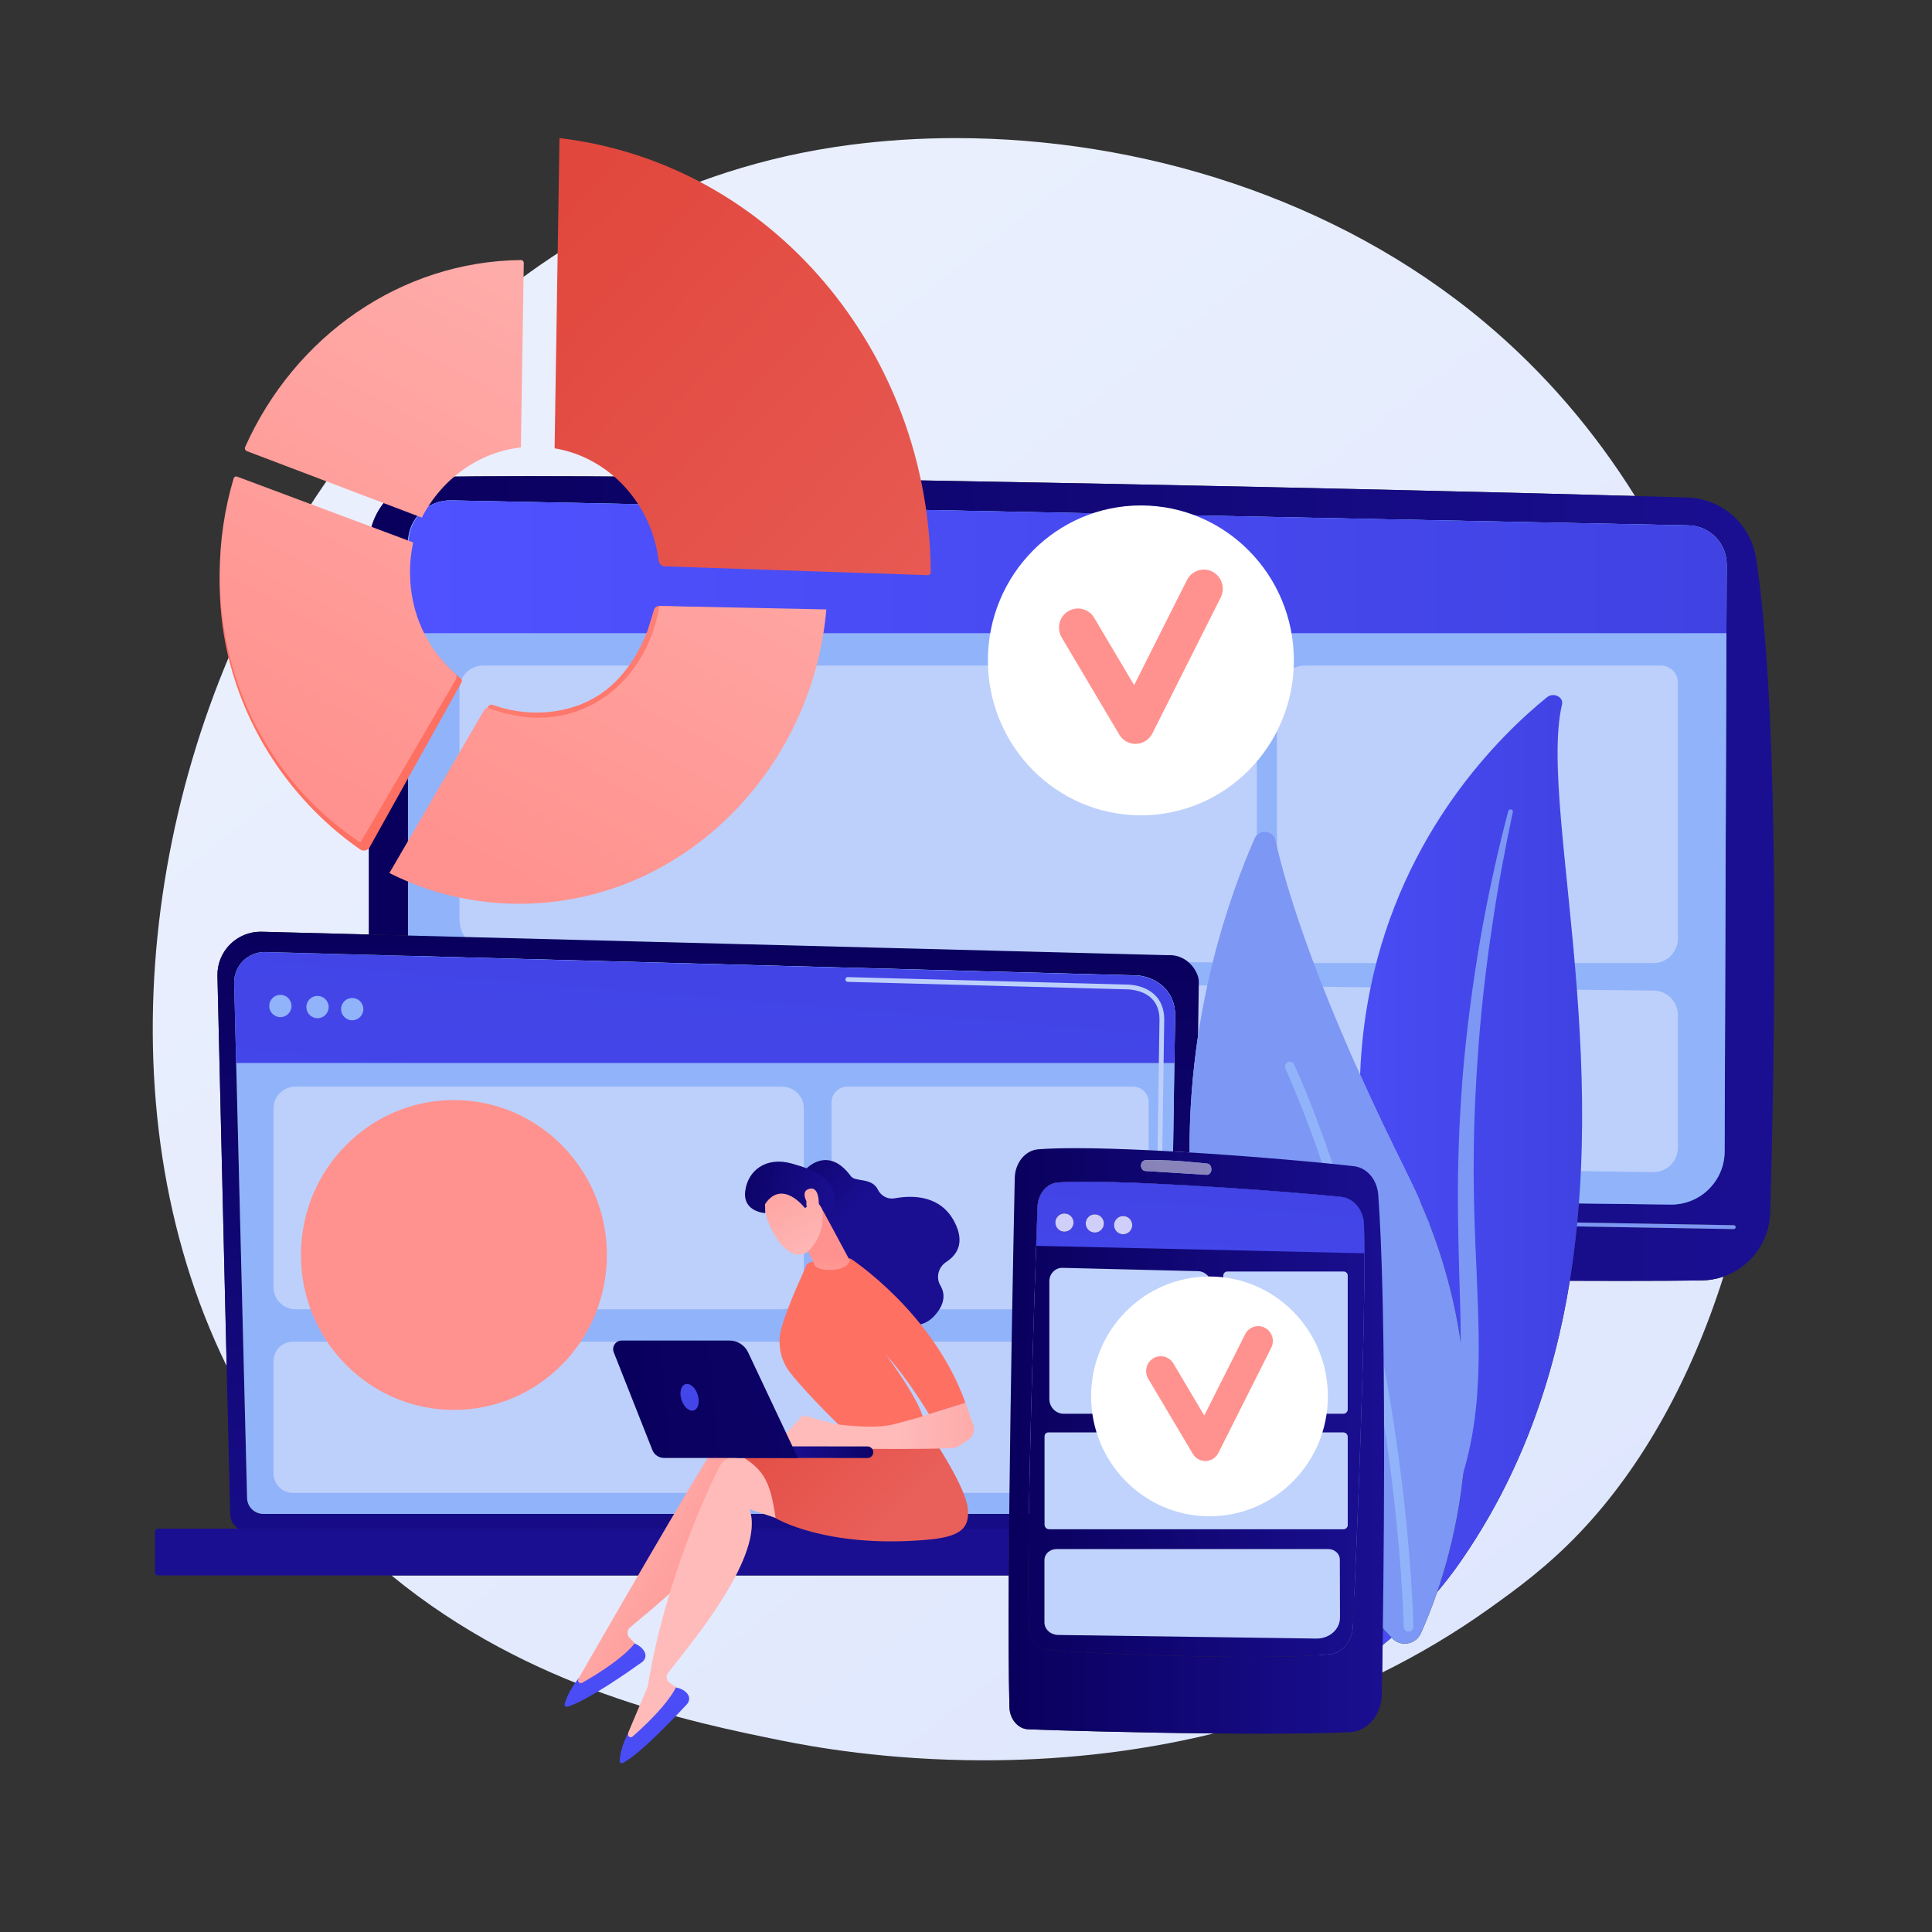 <?xml version="1.0" encoding="UTF-8"?> <svg xmlns="http://www.w3.org/2000/svg" xmlns:xlink="http://www.w3.org/1999/xlink" xmlns:xodm="http://www.corel.com/coreldraw/odm/2003" xml:space="preserve" width="210mm" height="210mm" style="shape-rendering:geometricPrecision; text-rendering:geometricPrecision; image-rendering:optimizeQuality; fill-rule:evenodd; clip-rule:evenodd" viewBox="0 0 21000 21000"><rect x="0" y="0" width="21000" height="21000" fill="#333333" stroke="none"/> <defs> <style type="text/css"> <![CDATA[ .fil4 {fill:#7D97F4;fill-rule:nonzero} .fil6 {fill:#91B3FA;fill-rule:nonzero} .fil11 {fill:#BDD0FB;fill-rule:nonzero} .fil45 {fill:#BFD3FC;fill-rule:nonzero} .fil15 {fill:white;fill-rule:nonzero} .fil18 {fill:url(#id0)} .fil16 {fill:url(#id1)} .fil49 {fill:url(#id2)} .fil41 {fill:url(#id3)} .fil7 {fill:url(#id4)} .fil42 {fill:url(#id5)} .fil26 {fill:url(#id6)} .fil2 {fill:url(#id7)} .fil12 {fill:url(#id8)} .fil9 {fill:url(#id9)} .fil43 {fill:url(#id10)} .fil34 {fill:url(#id11)} .fil38 {fill:url(#id12)} .fil37 {fill:url(#id13)} .fil10 {fill:url(#id14)} .fil27 {fill:url(#id15)} .fil1 {fill:url(#id16)} .fil30 {fill:url(#id17)} .fil8 {fill:url(#id18)} .fil5 {fill:url(#id19)} .fil23 {fill:url(#id20)} .fil48 {fill:url(#id21)} .fil14 {fill:url(#id22)} .fil13 {fill:url(#id23)} .fil35 {fill:url(#id24)} .fil29 {fill:url(#id25)} .fil32 {fill:url(#id26)} .fil17 {fill:url(#id27)} .fil21 {fill:url(#id28)} .fil3 {fill:url(#id29)} .fil24 {fill:url(#id30)} .fil47 {fill:url(#id31)} .fil25 {fill:url(#id32)} .fil31 {fill:url(#id33)} .fil19 {fill:url(#id34)} .fil40 {fill:url(#id35)} .fil39 {fill:url(#id36)} .fil44 {fill:url(#id37)} .fil46 {fill:url(#id38)} .fil28 {fill:url(#id39)} .fil36 {fill:url(#id40)} .fil0 {fill:url(#id41)} .fil33 {fill:url(#id42)} .fil20 {fill:url(#id43)} .fil22 {fill:url(#id44)} ]]> </style> <linearGradient id="id0" gradientUnits="userSpaceOnUse" x1="4933.8" y1="1707.65" x2="4933.8" y2="4899.47"> <stop offset="0" style="stop-opacity:1; stop-color:#FEBBBA"></stop> <stop offset="1" style="stop-opacity:1; stop-color:#FF928E"></stop> </linearGradient> <linearGradient id="id1" gradientUnits="userSpaceOnUse" xlink:href="#id0" x1="12400.86" y1="1608.43" x2="12400.86" y2="4800.28"> </linearGradient> <linearGradient id="id2" gradientUnits="userSpaceOnUse" xlink:href="#id0" x1="13146.71" y1="1728.08" x2="13146.71" y2="4919.91"> </linearGradient> <linearGradient id="id3" gradientUnits="userSpaceOnUse" x1="10964.92" y1="15662.35" x2="15026.63" y2="15662.35"> <stop offset="0" style="stop-opacity:1; stop-color:#09005D"></stop> <stop offset="1" style="stop-opacity:1; stop-color:#1A0F91"></stop> </linearGradient> <linearGradient id="id4" gradientUnits="userSpaceOnUse" x1="4441.83" y1="6163.48" x2="18767.02" y2="6163.48"> <stop offset="0" style="stop-opacity:1; stop-color:#4F52FF"></stop> <stop offset="1" style="stop-opacity:1; stop-color:#4042E2"></stop> </linearGradient> <linearGradient id="id5" gradientUnits="userSpaceOnUse" xlink:href="#id3" x1="10989.87" y1="15654.76" x2="15018.27" y2="15654.76"> </linearGradient> <linearGradient id="id6" gradientUnits="userSpaceOnUse" xlink:href="#id4" x1="6247.7" y1="17458.24" x2="7214.12" y2="19814.74"> </linearGradient> <linearGradient id="id7" gradientUnits="userSpaceOnUse" xlink:href="#id3" x1="4009.82" y1="9549.17" x2="19211.43" y2="9549.17"> </linearGradient> <linearGradient id="id8" gradientUnits="userSpaceOnUse" xlink:href="#id3" x1="7729.72" y1="10154.35" x2="7553.74" y2="18266.15"> </linearGradient> <linearGradient id="id9" gradientUnits="userSpaceOnUse" xlink:href="#id4" x1="4441.85" y1="6160.36" x2="18767.79" y2="6160.36"> </linearGradient> <linearGradient id="id10" gradientUnits="userSpaceOnUse" x1="10972.63" y1="15662.32" x2="15027.47" y2="15662.32"> <stop offset="0" style="stop-opacity:1; stop-color:#8480AE"></stop> <stop offset="1" style="stop-opacity:1; stop-color:#8D87C8"></stop> </linearGradient> <linearGradient id="id11" gradientUnits="userSpaceOnUse" xlink:href="#id0" x1="8932.06" y1="13742.24" x2="8073.81" y2="12226.96"> </linearGradient> <linearGradient id="id12" gradientUnits="userSpaceOnUse" xlink:href="#id3" x1="6746.75" y1="15291.89" x2="16849.99" y2="14434.39"> </linearGradient> <linearGradient id="id13" gradientUnits="userSpaceOnUse" xlink:href="#id3" x1="9670.87" y1="15476.21" x2="8554.42" y2="15840.56"> </linearGradient> <linearGradient id="id14" gradientUnits="userSpaceOnUse" xlink:href="#id4" x1="4441.86" y1="6160.36" x2="18767.83" y2="6160.36"> </linearGradient> <linearGradient id="id15" gradientUnits="userSpaceOnUse" xlink:href="#id0" x1="6171.94" y1="16524.33" x2="-1268.36" y2="11866.6"> </linearGradient> <linearGradient id="id16" gradientUnits="userSpaceOnUse" xlink:href="#id3" x1="12094.12" y1="17558.07" x2="11901.12" y2="13736.63"> </linearGradient> <linearGradient id="id17" gradientUnits="userSpaceOnUse" xlink:href="#id3" x1="8387.65" y1="12251.41" x2="9299.49" y2="13150.32"> </linearGradient> <linearGradient id="id18" gradientUnits="userSpaceOnUse" xlink:href="#id4" x1="4441.82" y1="6160.36" x2="18768.15" y2="6160.36"> </linearGradient> <linearGradient id="id19" gradientUnits="userSpaceOnUse" xlink:href="#id3" x1="12103.48" y1="16118.47" x2="10343.05" y2="20000.74"> </linearGradient> <linearGradient id="id20" gradientUnits="userSpaceOnUse" xlink:href="#id0" x1="7151.61" y1="19.13" x2="2779" y2="8072.02"> </linearGradient> <linearGradient id="id21" gradientUnits="userSpaceOnUse" x1="12699.86" y1="18607.97" x2="13139.91" y2="12095.08"> <stop offset="0" style="stop-opacity:1; stop-color:#D1D2FF"></stop> <stop offset="1" style="stop-opacity:1; stop-color:#CECEF7"></stop> </linearGradient> <linearGradient id="id22" gradientUnits="userSpaceOnUse" xlink:href="#id4" x1="6620.15" y1="23850.68" x2="7873.98" y2="8435.39"> </linearGradient> <linearGradient id="id23" gradientUnits="userSpaceOnUse" xlink:href="#id3" x1="7776.49" y1="10352.48" x2="7647.89" y2="15785.73"> </linearGradient> <linearGradient id="id24" gradientUnits="userSpaceOnUse" xlink:href="#id3" x1="7823.65" y1="12815.22" x2="9077.31" y2="13051.79"> </linearGradient> <linearGradient id="id25" gradientUnits="userSpaceOnUse" x1="7995.76" y1="14762.55" x2="9768.81" y2="16559.65"> <stop offset="0" style="stop-opacity:1; stop-color:#E1473D"></stop> <stop offset="1" style="stop-opacity:1; stop-color:#E9605A"></stop> </linearGradient> <linearGradient id="id26" gradientUnits="userSpaceOnUse" xlink:href="#id0" x1="9762.1" y1="15492.52" x2="11915.25" y2="15492.52"> </linearGradient> <linearGradient id="id27" gradientUnits="userSpaceOnUse" xlink:href="#id0" x1="12400.86" y1="1507.58" x2="12400.86" y2="4749.13"> </linearGradient> <linearGradient id="id28" gradientUnits="userSpaceOnUse" xlink:href="#id0" x1="10242.96" y1="1730.52" x2="5860.68" y2="9716.44"> </linearGradient> <linearGradient id="id29" gradientUnits="userSpaceOnUse" x1="12251.11" y1="688.68" x2="11085.04" y2="15717.1"> <stop offset="0" style="stop-opacity:1; stop-color:#53D8FF"></stop> <stop offset="1" style="stop-opacity:1; stop-color:#3840F7"></stop> </linearGradient> <linearGradient id="id30" gradientUnits="userSpaceOnUse" xlink:href="#id25" x1="5811.35" y1="2505.17" x2="11507.46" y2="7730.52"> </linearGradient> <linearGradient id="id31" gradientUnits="userSpaceOnUse" xlink:href="#id21" x1="12699.85" y1="18607.96" x2="13139.9" y2="12095.07"> </linearGradient> <linearGradient id="id32" gradientUnits="userSpaceOnUse" xlink:href="#id0" x1="5961.59" y1="16218.44" x2="8136.15" y2="17457.52"> </linearGradient> <linearGradient id="id33" gradientUnits="userSpaceOnUse" x1="10980.69" y1="11914.57" x2="10517.8" y2="12808.78"> <stop offset="0" style="stop-opacity:1; stop-color:#FF928E"></stop> <stop offset="1" style="stop-opacity:1; stop-color:#FE7062"></stop> </linearGradient> <linearGradient id="id34" gradientUnits="userSpaceOnUse" xlink:href="#id0" x1="6875.84" y1="-144.05" x2="2501.07" y2="7916.34"> </linearGradient> <linearGradient id="id35" gradientUnits="userSpaceOnUse" xlink:href="#id4" x1="13359.35" y1="13162.85" x2="17179.16" y2="13162.85"> </linearGradient> <linearGradient id="id36" gradientUnits="userSpaceOnUse" xlink:href="#id4" x1="8324.92" y1="13045.09" x2="7277" y2="15752.92"> </linearGradient> <linearGradient id="id37" gradientUnits="userSpaceOnUse" xlink:href="#id4" x1="12699.87" y1="18608.02" x2="13139.94" y2="12095.06"> </linearGradient> <linearGradient id="id38" gradientUnits="userSpaceOnUse" xlink:href="#id21" x1="12699.89" y1="18608.11" x2="13139.96" y2="12095.04"> </linearGradient> <linearGradient id="id39" gradientUnits="userSpaceOnUse" xlink:href="#id4" x1="6627.25" y1="18076.19" x2="8050.03" y2="20184.56"> </linearGradient> <linearGradient id="id40" gradientUnits="userSpaceOnUse" xlink:href="#id0" x1="9081.45" y1="13630.89" x2="8447.27" y2="12030.31"> </linearGradient> <linearGradient id="id41" gradientUnits="userSpaceOnUse" x1="21400.7" y1="24338.11" x2="6236.16" y2="4852.35"> <stop offset="0" style="stop-opacity:1; stop-color:#DAE3FE"></stop> <stop offset="1" style="stop-opacity:1; stop-color:#E9EFFD"></stop> </linearGradient> <linearGradient id="id42" gradientUnits="userSpaceOnUse" xlink:href="#id0" x1="8893.09" y1="14409.3" x2="8942.53" y2="13665.51"> </linearGradient> <linearGradient id="id43" gradientUnits="userSpaceOnUse" xlink:href="#id33" x1="5773.07" y1="5958.94" x2="6636.12" y2="8082.35"> </linearGradient> <linearGradient id="id44" gradientUnits="userSpaceOnUse" xlink:href="#id33" x1="7948.7" y1="12017.34" x2="5871.98" y2="9624.94"> </linearGradient> </defs> <g id="Warstwa_x0020_1">  <path class="fil0" d="M10697.02 19133.83c-1064.38,0 -1877.44,-148.8 -2201.7,-214.67 -982.97,-199.65 -2732.31,-554.86 -4239.95,-1794.72l6709.46 0c-3.3,581.77 -1.9,1091.52 7.22,1431.41 3.53,131.32 93.53,236.74 205.8,241.06 330.45,12.64 1185.6,36.82 2015.11,44.92 -899.62,220.47 -1758.06,292 -2495.94,292zm4326.72 -954.2c1.44,-91.5 3.04,-191.37 4.65,-298.24 32.64,-26.47 65.13,-53.55 97.78,-81.4 2.08,2.16 4,4.24 6.08,6.47 37.93,40.31 87.7,59.36 137.16,59.36 71.38,0 141.79,-39.68 174.76,-112.53 51.7,-114.09 114.27,-265.28 177.17,-448.87 82.9,-97.26 163.08,-200.55 239.74,-309.9 677.3,-966.53 1032.75,-2023.15 1202.23,-3072.96 199.1,0.81 386.67,1.2 561.75,1.2 344.41,0 638.57,-1.59 871.59,-5.01 82.9,-1.27 162.6,-15.75 236.86,-41.58 -347.77,1096.96 -876.55,2061.27 -1556.73,2777.44 -360.41,379.4 -701.46,624.05 -970.81,817.38 -387.62,278.06 -783.72,512.15 -1182.23,708.64zm-12560.04 -3331.24c-1394.74,-2850.02 -867.66,-6555.32 768.16,-9134.52 352.81,-556.31 2216.38,-3643.67 6004.01,-4138.68 375.97,-49.13 762.44,-74.1 1153.9,-74.1 1995.33,0 4127.73,644.65 5745.3,1999.88 656.65,550.06 1199.19,1190.39 1636.43,1890.25 -2488.65,-69.77 -9022.61,-215.57 -12029.18,-215.57 -404.01,0 -743.89,2.72 -1002.14,8.48 -406.09,9.12 -730.36,340.73 -730.36,747.07l0 4226.45 -1164.74 -30.12c-4.06,-0.13 -8.13,-0.19 -12.18,-0.19 -124.2,0 -243.52,49.16 -331.68,137.07 -91.03,90.75 -140.82,214.78 -137.78,343.18l100.26 4240.8z"></path> <polygon class="fil1" points="10481.22,13219.74 10160.69,16094.63 13879.72,16094.63 13395.29,13219.74 "></polygon> <path class="fil2" d="M17625.06 13922.76c-175.08,0 -362.65,-0.39 -561.75,-1.2 31.85,-197.46 57.14,-394.72 76.83,-591.02l1704.44 29.06 0.32 0c11.52,0 20.96,-9.25 21.12,-20.77 0.16,-11.64 -9.12,-21.25 -20.64,-21.51l-1701.24 -28.98c6.72,-69.43 12.64,-138.58 17.92,-207.76l995.78 12.26c2.88,0.08 5.92,0.08 8.8,0.08 318.65,0.07 578.23,-257.69 579.35,-577.39l21.93 -6379.47c0,-0.48 0,-0.96 0,-1.28 0.32,-230.14 -183.25,-418.35 -413.39,-424.11l-13449.15 -271.59c-3.83,-0.16 -7.62,-0.16 -11.41,-0.16 -252.77,0 -459.02,205.01 -459.02,459.16l0 4270.58 -425.13 -11.01 0 -4226.45c0,-406.34 324.27,-737.95 730.36,-747.07 258.25,-5.76 598.13,-8.48 1002.14,-8.48 3006.57,0 9540.53,145.8 12029.18,215.57 225.82,6.25 418.35,12.01 571.83,16.97 374.34,12 686.58,288.71 744.03,658.73 273.19,1757.16 199.41,5542.07 153.96,7116.11 -9.28,321.92 -218.78,592.78 -507.81,693.14 -74.26,25.83 -153.96,40.31 -236.86,41.58 -233.02,3.42 -527.18,5.01 -871.59,5.01z"></path> <path class="fil3" d="M4434.95 5898.08l0 6437.08c0,325.41 261.22,590.57 586.6,595.43l13136.29 162.25c322.64,4.82 587.03,-254.7 588.15,-577.31l21.93 -6379.47c0.96,-230.62 -182.77,-419.63 -413.39,-425.39l-13449.15 -271.59c-257.94,-6.41 -470.43,201.01 -470.43,459z"></path> <path class="fil4" d="M18844.9 13359.6l-0.32 0 -14409.98 -245.55c-11.65,-0.19 -20.95,-9.8 -20.76,-21.44 0.2,-11.64 9.7,-20.89 21.48,-20.76l14410.06 245.47c11.52,0.26 20.8,9.87 20.64,21.51 -0.16,11.52 -9.6,20.77 -21.12,20.77z"></path> <path class="fil5" d="M14680.82 16682.85l-5443.05 0c-147.89,0 -258.96,-105.24 -230.36,-218.33l69.87 -276.23c21,-83.08 112.38,-144.02 220.92,-147.45l5247.26 -163.7c113.4,-3.56 213.89,56.64 238.54,142.95l125.95 440.01c32.65,114.29 -78.9,222.75 -229.13,222.75z"></path> <path class="fil6" d="M4434.95 5898.08l0 6437.08c0,325.41 261.22,590.57 586.6,595.43l13136.29 162.25c322.64,4.82 587.03,-254.7 588.15,-577.31l21.93 -6379.47c0.96,-230.62 -182.77,-419.63 -413.39,-425.39l-13449.15 -271.59c-257.94,-6.41 -470.43,201.01 -470.43,459z"></path> <path class="fil7" d="M18765.52 6882.23l2.4 -747.61c0.96,-230.62 -182.77,-418.99 -413.39,-424.59l-13445.72 -271.28c-257.93,-6.4 -466.99,201.34 -466.99,459.33l0 984.15 14323.7 0z"></path> <path class="fil8" d="M5453.92 6314.39c0,85.05 -68.97,153.96 -154.02,153.96 -85.06,0 -153.96,-68.91 -153.96,-153.96 0,-85.06 68.9,-154.01 153.96,-154.01 85.05,0 154.02,68.95 154.02,154.01z"></path> <path class="fil9" d="M5987.41 6314.39c0,85.05 -68.92,153.96 -153.98,153.96 -85.05,0 -153.96,-68.91 -153.96,-153.96 0,-85.06 68.91,-154.01 153.96,-154.01 85.06,0 153.98,68.95 153.98,154.01z"></path> <path class="fil10" d="M6504.5 6314.39c0,85.05 -68.91,153.96 -153.98,153.96 -85.04,0 -154.04,-68.91 -154.04,-153.96 0,-85.06 69,-154.01 154.04,-154.01 85.07,0 153.98,68.95 153.98,154.01z"></path> <path class="fil11" d="M17967.39 12740.88l-12627.05 -182.01c-191.95,-2.79 -346.06,-159.15 -346.06,-351.09l0 -1263.77c0,-178.59 145.88,-322.82 324.47,-320.78l12656.8 143.91c145.16,1.64 262.15,119.91 262.15,265.28l0 1442.04c0,148.65 -121.63,268.57 -270.31,266.42z"></path> <path class="fil11" d="M13421.42 10465.26l-8071.72 -116.12c-197.14,-2.84 -355.42,-163.39 -355.42,-360.53l0 -2498.79c0,-141.13 114.37,-255.54 255.49,-255.54l8117.93 0c162.07,0 293.38,131.38 293.38,293.37l0 2701.38c0,131.82 -107.83,238.14 -239.66,236.23z"></path> <path class="fil11" d="M17971.07 10468.75l-3845.43 0c-135.8,0 -245.92,-110.12 -245.92,-245.92l0 -2682.2c0,-169.21 137.14,-306.35 306.36,-306.35l3866.77 0c102.11,0 184.85,82.77 184.85,184.85l0 2783.01c0,147.25 -119.39,266.61 -266.63,266.61z"></path> <path class="fil12" d="M10968.62 16615.84l-8378.69 0c-52.83,-32.9 -88.17,-91.51 -88.17,-158.02l-38.06 -1609.43 -100.26 -4240.8c-3.04,-128.4 46.75,-252.43 137.78,-343.18 88.16,-87.91 207.48,-137.07 331.68,-137.07 4.05,0 8.12,0.06 12.18,0.19l1164.74 30.12 425.13 11.01 8254.23 213.57c7.91,-0.56 15.69,-0.81 23.4,-0.81 206.06,0 318.2,189.28 318.2,287.95l-0.63 41.49 -7.98 549.57c-58.79,391.34 -94.73,816.41 -91.56,1266.3 -60.2,-3.68 -120.05,-7.22 -179.99,-10.64l22.47 -1491.59c-9.06,-307.49 -271.49,-423.42 -440.46,-423.42 -4.81,0 -9.54,0.06 -14.17,0.25l-9434.66 -253.14c-2.95,-0.06 -5.91,-0.12 -8.85,-0.12 -87.15,0 -170.86,34.61 -232.74,96.32 -63.96,63.78 -99.14,151.12 -96.87,241.43l140.31 5593.47c0,96.95 79.3,176.25 176.22,176.25l8108.27 0c-0.56,53.79 -1.07,107.07 -1.52,160.3z"></path> <path class="fil6" d="M2685.65 16279.29c0,96.95 79.3,176.25 176.22,176.25l9655.86 0c96.95,0 176.25,-79.3 176.25,-176.25l79.11 -5254.79c-9.31,-316.23 -286.55,-429.87 -454.63,-423.17l-9434.66 -253.14c-90.31,-2.4 -177.63,32.41 -241.59,96.2 -63.96,63.78 -99.14,151.12 -96.87,241.43l140.31 5593.47z"></path> <path class="fil13" d="M10964.83 17124.44l-9244.44 0c-19.67,0 -35.77,-16.07 -35.77,-35.75l0 -437.03c0,-19.69 16.1,-35.82 35.77,-35.82l9248.23 0c-1.56,173.78 -2.91,344.14 -3.79,508.6z"></path> <path class="fil14" d="M12765.17 11554.38l7.92 -526.52c-9.31,-316.23 -286.55,-431.54 -454.63,-424.83l-9434.66 -253.96c-90.31,-2.46 -177.63,31.9 -241.6,95.76 -63.95,63.79 -99.12,154.29 -96.86,244.59l21.62 864.96 10198.21 0z"></path> <path class="fil15" d="M12589.64 13782.9l-0.39 0c-14.24,-0.2 -25.64,-11.89 -25.44,-26.2l6.27 -426.16c0.19,-14.1 11.7,-25.43 25.81,-25.43l0.26 0c14.36,0.19 25.75,11.89 25.56,26.2l-6.26 426.14c-0.19,14.11 -11.71,25.45 -25.81,25.45z"></path> <path class="fil11" d="M12605 12738.59l-0.43 0c-14.25,-0.19 -25.64,-11.95 -25.45,-26.2l23.99 -1632.2c-0.45,-96.95 -29.88,-174.35 -87.46,-229.53 -107.52,-103.02 -278.25,-97.77 -285.4,-97.45l-3015.59 -80.82c-14.23,-0.37 -25.49,-12.27 -25.04,-26.52 0.3,-14.29 11.25,-26.37 26.44,-25.11l3013.74 80.87c18.8,-1.14 200.55,-4.24 321.54,111.69 68.1,65.25 102.91,155.18 103.4,267.13l-23.97 1632.7c-0.19,14.13 -11.72,25.44 -25.77,25.44z"></path> <path class="fil11" d="M8499.76 14231.45l-5288.5 0c-131.52,0 -238.14,-106.64 -238.14,-238.13l0 -1944.07c0,-131.56 106.62,-238.13 238.14,-238.13l5288.5 0c131.5,0 238.14,106.57 238.14,238.13l0 1944.07c0,131.49 -106.64,238.13 -238.14,238.13z"></path> <path class="fil11" d="M12315.1 14231.45l-3105.88 0c-94.23,0 -170.6,-76.38 -170.6,-170.61l0 -2079.12c0,-94.21 76.37,-170.6 170.6,-170.6l3105.88 0c94.23,0 170.62,76.39 170.62,170.6l0 2079.12c0,94.23 -76.39,170.61 -170.62,170.61z"></path> <path class="fil11" d="M12276.07 16226.4l-9093.25 0c-115.82,0 -209.7,-93.92 -209.7,-209.74l0 -1223.52c0,-115.79 93.88,-209.65 209.7,-209.65l9093.25 0c115.8,0 209.65,93.86 209.65,209.65l0 1223.52c0,115.82 -93.85,209.74 -209.65,209.74z"></path> <path class="fil6" d="M3168.7 10934.57c0,66.96 -54.25,121.2 -121.16,121.2 -66.92,0 -121.17,-54.24 -121.17,-121.2 0,-66.88 54.25,-121.12 121.17,-121.12 66.91,0 121.16,54.24 121.16,121.12z"></path> <path class="fil6" d="M3572.57 10946.29c0,66.89 -54.26,121.18 -121.17,121.18 -66.91,0 -121.15,-54.29 -121.15,-121.18 0,-66.9 54.24,-121.19 121.15,-121.19 66.91,0 121.17,54.29 121.17,121.19z"></path> <path class="fil6" d="M3949.51 10968.76c0,66.88 -54.25,121.12 -121.16,121.12 -66.92,0 -121.15,-54.24 -121.15,-121.12 0,-66.97 54.23,-121.2 121.15,-121.2 66.91,0 121.16,54.23 121.16,121.2z"></path> <path class="fil15" d="M14063.75 7178.14c0,930.14 -744.53,1684.16 -1662.9,1684.16 -918.37,0 -1662.83,-754.02 -1662.83,-1684.16 0,-930.13 744.46,-1684.17 1662.83,-1684.17 918.37,0 1662.9,754.04 1662.9,1684.17z"></path> <path class="fil16" d="M12342.32 8085.64c-72.08,0 -139.17,-38.24 -176.44,-101.15l-625.62 -1054.61c-58.53,-98.71 -26.95,-226.81 70.5,-286.11 97.4,-59.23 223.9,-27.33 282.44,71.4l434.24 732.12 574.12 -1142.07c51.56,-102.58 175.55,-143.4 276.79,-91.19 101.32,52.27 141.64,177.76 90.06,280.39l-742.63 1477.3c-33.99,67.58 -101.45,111.12 -176.25,113.77 -2.4,0.07 -4.8,0.15 -7.21,0.15z"></path> <path class="fil17" d="M6596.7 13641.15c0,930.13 -744.53,1684.15 -1662.91,1684.15 -918.39,0 -1662.87,-754.02 -1662.87,-1684.15 0,-930.15 744.48,-1684.17 1662.87,-1684.17 918.38,0 1662.91,754.02 1662.91,1684.17z"></path> <path class="fil18" d="M4875.23 14548.63c-72.08,0 -139.13,-38.23 -176.42,-101.06l-625.58 -1054.7c-58.56,-98.71 -27.02,-226.73 70.43,-286.02 97.42,-59.3 223.9,-27.4 282.46,71.31l434.26 732.13 574.05 -1142.01c51.58,-102.65 175.55,-143.46 276.87,-91.19 101.32,52.2 141.62,177.76 90.06,280.34l-742.66 1477.35c-33.96,67.52 -101.45,111.13 -176.24,113.72 -2.4,0.13 -4.83,0.13 -7.23,0.13z"></path> <path class="fil19" d="M4585.04 5626c214.46,-416.58 613.28,-710.26 1076.59,-762.6l31.7 -2005.8c0.25,-17.12 -13.6,-31.2 -30.76,-31.04 -1306.71,14.24 -2459.75,827.41 -2997.85,2032.04 -7.83,17.61 0.83,38.09 18.77,44.98l1901.55 722.42z"></path> <path class="fil20" d="M7167.14 6586.96c-26.84,-0.77 -50.88,16.32 -58.87,41.95 -22.45,71.69 -63.47,209.28 -70.17,226.68 -32.65,84.68 -70.94,167.19 -115.75,246.11 -83.15,146.37 -189.41,280.47 -320.59,386.66 -332.36,269.14 -810.15,319.2 -1208.7,185.99 -11.33,-3.8 -22.6,-7.91 -33.87,-12.09 -20.75,-7.78 -44.04,0.82 -54.68,20.25l-1004.94 1832.68c487.97,244.72 947.16,308.71 1523.3,271.8 1673.84,-107.32 2988.25,-1466.4 3134.17,-3151.83l-1789.9 -48.2z"></path> <path class="fil21" d="M7167.14 6586.96c-108.98,668.77 -603.22,1191.36 -1274.91,1214.14 -188.9,6.4 -414.38,-37.47 -580.12,-104.6 -17.28,-7.03 -37.08,0.06 -46.45,16.19l-1032.93 1776.95c487.98,244.71 1039,364.51 1615.14,327.55 1673.84,-107.27 2988.23,-1507.61 3134.17,-3193.02l-1814.9 -37.21z"></path> <path class="fil22" d="M4017.42 9209.1l1000.15 -1793.89c7.07,-12.66 4.06,-28.55 -7.06,-37.92 -307.9,-259.27 -554.06,-606.94 -554.06,-1057.78 0,-111.18 -49.31,-273.08 -26.71,-377.42l-1880.88 -672.5c-104.41,339.61 -160.78,701.14 -160.78,1075.62 0,1210.8 643.34,2275.67 1526.67,2887.81 34.52,23.91 82.22,12.77 102.67,-23.92z"></path> <path class="fil23" d="M3917.41 9158.09l1036.45 -1771.68c13.17,-22.47 8.64,-51.19 -10.95,-68.41 -297.31,-261.5 -486.46,-654.54 -486.46,-1098.03 0,-111.12 12,-219.63 34.6,-323.98l-1914.02 -715.38c-15.25,-5.76 -32.23,2.56 -36.89,18.08 -98.83,331.29 -152.06,682.9 -152.06,1046.98 0,1240.23 612.8,2308.18 1529.33,2912.42z"></path> <path class="fil24" d="M6028.28 4872.85c593.29,99.22 1053.36,598.71 1131.25,1223.04 4.18,33.44 31.77,58.89 65.38,60.01l2869.39 96.16c8.93,-8.61 13.6,-13.16 22.53,-21.84 -8.8,-2400.36 -1729.97,-4456.9 -4035.58,-4729.13l-52.97 3371.76z"></path> <path class="fil25" d="M6292.17 18238.23c2.6,-1 1381.93,-2416.47 1568.3,-2643.79 31.32,-38.22 79.86,-57.71 128.98,-51.82l385.01 45.88 452.21 978.42 -753.44 -438.8c74.55,515.63 -893.37,1281.93 -1225.36,1561.57 -33.67,28.36 -36.44,79.17 -6.02,111l132.53 138.78c-217.57,220.55 -468.68,362.17 -752,427.68l69.79 -128.92z"></path> <path class="fil26" d="M6897.74 17864.62c0,0 84.55,27.27 113.21,102.63 13.67,36.01 -1.07,76.84 -32.41,99.29 -139.28,99.8 -598.71,421.98 -810.72,485.07 -17.4,5.12 -33.91,-10.56 -29.99,-28.3 10.88,-49.22 46.08,-147.57 159.42,-291.53l-10.13 20.57c-12.92,26 15.44,53.15 40.74,38.86 141.83,-80.06 430.66,-255.24 569.88,-426.59z"></path> <path class="fil27" d="M6829.45 18831.07c2.35,-1.51 209.29,-500.06 211.56,-501.52 189.73,-1155.24 652.7,-2144.6 789.21,-2404.96 22.97,-43.79 66.56,-72.64 115.81,-76.88l386.34 -32.97 640.93 866.66 -826.72 -277.25c177.37,489.88 -615.44,1436.22 -883.95,1777.25 -27.27,34.62 -19.68,84.94 16.52,109.98l157.9 109.06c-168.48,260.02 -385.65,449.49 -649.93,570.99l42.33 -140.36z"></path> <path class="fil28" d="M7346.8 18342.6c0,0 88.41,9.68 131.68,77.63 20.69,32.54 14.5,75.51 -11.63,103.85 -116.26,125.88 -500.97,534.37 -695.82,639.03 -15.94,8.61 -35.3,-3.47 -35.05,-21.57 0.65,-50.45 15.19,-153.91 97.15,-317.81l-5.83 22.21c-7.34,28.11 25.88,48.93 47.78,29.82 122.7,-107.15 370.08,-337.11 471.72,-533.16z"></path> <path class="fil29" d="M10140.57 15632.23c0,0 349.45,519.81 378.18,756.87 28.66,237.11 -96.64,319.14 -462.41,349.32 -1088.48,89.99 -1625.07,-236.24 -1625.07,-236.24 -74.48,-474.75 -127.44,-595.5 -749.33,-853.63 0,0 786.54,62.46 944.89,1.01 158.26,-61.44 1513.74,-17.33 1513.74,-17.33z"></path> <path class="fil30" d="M8747.07 12720.06c0,0 243.37,-287.95 502.14,65.36 46.83,63.98 226.88,11.2 292.88,145.17 34.06,69.17 107.65,108.42 183.46,94.43 188.85,-34.81 497.47,-37.72 649.86,258.13 116.32,225.85 26.52,358.06 -89.8,433.43 -85.36,55.37 -115.87,167.7 -64.24,255.41 49.55,84.1 58.87,198.02 -69.04,335.09 -286.6,307.17 -853.95,-194.98 -853.95,-194.98l-450.44 -1064.43 -100.87 -327.61z"></path> <path class="fil31" d="M9195.49 15563.44c0,0 -406.97,-387.56 -607.26,-644.17 -108.29,-138.77 -142.26,-321.41 -92.2,-490.13 91.43,-308.12 253.95,-627.2 268.82,-676.88 22.71,-76.11 478.99,-72.96 478.99,-72.96 0,0 897.93,582.71 1250.68,1569.87l-396.17 123.34c0,0 -234.46,-393.3 -466.07,-643.4 0,0 400.77,529.48 414.87,746.31l-851.66 88.02z"></path> <path class="fil32" d="M8420.15 15716.33l305.78 -332.68 353.11 95.05c0,0 411.73,63.79 647.34,0 235.66,-63.79 235.66,-63.79 235.66,-63.79l532.48 -165.74 83.65 236.36c21.27,60 -0.13,126.63 -52.01,163.47 -46.02,32.77 -100.06,68.72 -134.49,83.78 -70.11,30.7 -1615.36,9.68 -1615.36,9.68l-356.16 -26.13z"></path> <path class="fil33" d="M8930.27 13130.63l306.67 570.32c-20.25,124.47 -333.81,127.96 -382.23,53.67 -4.93,-7.6 -7.79,-16.34 -9.62,-25.19l-183.45 -381.03c-7.91,-37.15 93.97,-162.33 127.5,-180.18l121.89 -64.92c46.96,-24.94 -148.9,-26.96 19.24,27.33z"></path> <path class="fil34" d="M8309.58 12996.79c0,0 -34.6,192.7 116.83,437.66 151.43,244.98 302.24,233.91 378.82,146.57 76.63,-87.38 168.39,-232.88 126.62,-477.21 -41.77,-244.34 -569.99,-352.69 -622.27,-107.02z"></path> <path class="fil35" d="M8748.53 13130.38c0,0 -245.17,-322.1 -433.43,-41.33l3.15 96.95c0,0 -244.84,-11.39 -218.26,-237.05 26.52,-225.67 226.42,-379.76 503.49,-302.69 277.11,77.08 438.99,164.86 470.25,357.23 31.34,192.39 -125.75,161.01 -125.75,161.01 0,0 -60.04,-132.77 -132.45,-141.82 -72.45,-9.06 -46.31,95.93 -46.31,95.93l-20.69 11.77z"></path> <path class="fil36" d="M8804.84 13121.78c0,0 -127.07,-164.86 -11.46,-199.03 115.7,-34.23 111.33,161.5 103.79,234.27l-92.33 -35.24z"></path> <path class="fil37" d="M9432.3 15848.03c-1.09,0.06 -2.16,0.06 -3.23,0.06l-1406.48 -1.52c-34.73,-0.06 -62.89,-28.3 -62.89,-63.04 0.06,-34.79 28.34,-63.54 63.02,-62.9l1406.48 1.52c34.81,0.07 62.96,28.28 62.89,63.03 -0.06,33.67 -26.5,61.2 -59.79,62.85z"></path> <path class="fil38" d="M6758.26 14571.02l1171.32 0c86.37,0 165.03,49.87 201.94,128.03l541.45 1148.21 -1455.64 0c-55.63,0 -105.69,-34.04 -126.2,-85.8l-419.88 -1062.53c-24.25,-61.39 21.01,-127.91 87.01,-127.91z"></path> <path class="fil39" d="M7583.49 15159.75c25.36,78.85 6.56,155.42 -41.9,171.05 -48.54,15.64 -108.42,-35.62 -133.78,-114.54 -25.45,-78.85 -6.66,-155.41 41.82,-171.05 48.54,-15.57 108.47,35.69 133.86,114.54z"></path> <path class="fil40" d="M15028.39 17881.39c0.8,-59.25 1.6,-120.75 2.4,-184.16 31.36,34.3 63.21,68.53 95.38,102.76 -32.65,27.85 -65.14,54.93 -97.78,81.4zm592.95 -576.97c312.88,-911.47 635.2,-2620.62 -323.45,-4540.7 -195.73,-392.3 -366.01,-752.07 -514.05,-1081 12.48,-337.31 52.65,-654.11 114.11,-950.59 352.09,-1702.2 1401.16,-2735.03 1917.46,-3153.78 19.84,-16.15 43.37,-23.22 66.42,-23.22 56.81,0 110.27,43.53 96.82,100.79 -140.19,597.02 57.94,1733.1 161.8,3101.72 47.06,619.29 74.74,1285.91 43.06,1971.97 -5.29,116.37 -12.49,233.58 -21.45,350.97 -5.28,69.18 -11.2,138.33 -17.92,207.76 -1.29,14.11 -2.73,28.1 -4,42.2 -19.69,196.3 -44.98,393.56 -76.83,591.02 -169.48,1049.81 -524.93,2106.43 -1202.23,3072.96 -76.66,109.35 -156.84,212.64 -239.74,309.9z"></path> <path class="fil4" d="M16444.11 8823.96c-87.86,416.27 -166.12,833.88 -226.62,1253.31 -63.05,419.14 -111.39,839.71 -144.51,1260.99 -31.05,421.34 -53.14,843.13 -54.42,1265.1 -3.52,421.9 14.09,843.5 33.45,1266.74 16.48,423.12 36.01,849.26 4.96,1278.38 -30.4,428.31 -120.51,860.34 -299.44,1265.29 -44.65,100.94 -91.7,201.56 -145.15,298.83 -51.38,98.09 -107.71,194.28 -166.13,289.58 -117.79,190.04 -250.62,373.76 -398.5,548.03 -296.72,348.06 -654.67,656.83 -1048.99,918.13 -41.52,27.51 -101.01,20.74 -132.84,-15.14 -31.25,-35.18 -24.29,-85.3 15.25,-113.15l0.32 -0.18c93.85,-65.88 186.63,-132.65 275.72,-202.77 45.2,-34.42 88.54,-70.5 132.65,-105.87 42.47,-36.76 86.64,-72.14 127.77,-110.04 167.44,-149.03 322.52,-308 463.36,-476.16 282.95,-334.69 509.57,-707.62 681.29,-1094.22 83.38,-194.22 149.96,-393.44 198.61,-596.33 48.5,-202.95 78.91,-409.43 95.87,-617.65 33.77,-416.52 18.41,-838.42 5.44,-1261.61 -12.32,-423.23 -21.44,-848.68 -10.4,-1273.75 4.96,-212.52 14.4,-424.96 28.01,-637.14 6.24,-106.06 14.72,-212.06 23.04,-318.07 9.6,-105.93 19.69,-211.81 30.89,-317.55 45.61,-423.06 106.11,-844.64 181.97,-1264.01 78.1,-419.07 169.16,-836.17 278.63,-1249.61 3.2,-11.76 16.81,-19.17 30.57,-16.45 13.28,2.59 21.6,13.86 19.2,25.32z"></path> <path class="fil4" d="M15132.25 17806.46c92.83,98.45 256.07,70.11 311.92,-53.17 308.24,-680.35 1005.54,-2682.7 -146.28,-4989.57 -972.52,-1948.06 -1314.77,-3096.78 -1433.98,-3629.04 -25.2,-112.53 -179.47,-127.46 -226,-21.96 -513.67,1164.22 -1869.88,5124.3 1494.34,8693.74z"></path> <path class="fil6" d="M15300.78 17734.63c3.36,0.56 6.72,0.88 10.24,0.82 29.13,-0.45 52.49,-24.49 52.01,-53.67 -0.48,-33.09 -64.82,-3340.03 -1294.85,-6109.68 -11.84,-26.71 -43.03,-38.73 -69.74,-26.91 -26.63,11.91 -38.67,43.1 -26.83,69.81 1220.98,2749.54 1285.15,6035.58 1285.79,6068.43 0.32,25.69 19.05,46.83 43.38,51.2z"></path> <path class="fil41" d="M13714.68 18844.61c-169.16,0 -344.89,-1 -521.72,-2.78 -829.51,-8.1 -1684.66,-32.28 -2015.11,-44.92 -112.27,-4.32 -202.27,-109.74 -205.8,-241.06 -9.12,-339.89 -10.52,-849.64 -7.22,-1431.41 0.88,-164.46 2.23,-334.82 3.79,-508.6 0.45,-53.23 0.96,-106.51 1.52,-160.3 0.77,-75.81 1.59,-152.45 2.4,-229.14 6.21,-551.27 14.76,-1120.63 23.55,-1642.91 2.03,-120.05 4.11,-237.82 6.14,-352.04 10.82,-611.01 21.38,-1127.34 27.78,-1426.97 3.48,-165.8 114.36,-301.36 255.86,-312.13 111.95,-8.46 249.59,-12.26 405.01,-12.26 233.64,0 507.47,8.53 794.84,22.2 32.01,1.52 64.16,3.1 96.44,4.75 17.14,0.88 34.36,1.78 51.59,2.72 38.77,2.02 77.82,4.18 116.87,6.33 59.94,3.42 119.79,6.96 179.99,10.64 732.49,45.11 1465.56,112 1788.32,149.78 140.29,16.45 250.4,147.27 262.24,311.62 81.62,1130.49 67.7,3363.31 49.62,4709.1 -0.8,63.41 -1.6,124.91 -2.4,184.16 -1.61,106.87 -3.21,206.74 -4.65,298.24 -1.44,87.2 -2.72,166.82 -4,237.88 -4,221.44 -154.44,400.65 -343.53,409.88 -252.19,12.41 -591.19,17.22 -961.53,17.22zm-1919.95 -5999.51c-114.1,0 -213.9,2.34 -294.53,7.47 -121.05,7.72 -217.3,121.38 -222.5,263.06 -29.87,818.46 -124.16,3541.34 -94.22,4548.25 4.37,147.12 103.53,266.16 229.15,274.77 365.39,25 1353.25,71.31 2169.35,71.31 339.51,0 649.16,-8.03 872.11,-28.91 136.61,-12.79 243.89,-142.07 251.3,-302.24 38.44,-835.02 148.87,-3370.42 120.22,-4365.99 -4.64,-158.84 -109.79,-288.5 -245.09,-302.73 -489.74,-51.46 -1987.09,-164.99 -2785.79,-164.99zm740.16 -235.66c-29.56,0 -58.1,0.5 -84.98,1.65 -26.84,1.13 -47.92,27.08 -47.92,58.46 0,31.14 20.76,56.77 47.27,58.42 131.19,8.03 500.52,30.76 665.62,41.94 1.01,0.07 2.03,0.15 2.97,0.15 31.13,0 54.93,-33.31 48.99,-69.62l-1.08 -6.4c-4.23,-25.5 -22.35,-44.73 -44.5,-47.13 -98.13,-10.52 -370.38,-37.47 -586.37,-37.47z"></path> <path class="fil42" d="M11277.7 13115.63c-29.87,818.46 -124.16,3541.34 -94.22,4548.25 4.37,147.12 103.53,266.16 229.15,274.77 517.4,35.37 2282.62,113.47 3041.46,42.4 136.61,-12.79 243.89,-142.07 251.3,-302.24 38.44,-835.02 148.87,-3370.42 120.22,-4365.99 -4.64,-158.84 -109.79,-288.5 -245.09,-302.73 -559.74,-58.8 -2435.45,-198.66 -3080.32,-157.52 -121.05,7.72 -217.3,121.38 -222.5,263.06z"></path> <path class="fil43" d="M13117.85 12770.06c-0.94,0 -1.96,-0.08 -2.97,-0.15 -165.1,-11.18 -534.43,-33.91 -665.62,-41.94 -26.51,-1.65 -47.27,-27.28 -47.27,-58.42 0,-31.38 21.08,-57.33 47.92,-58.46 26.88,-1.15 55.42,-1.65 84.98,-1.65 215.99,0 488.24,26.95 586.37,37.47 22.15,2.4 40.27,21.63 44.5,47.13l1.08 6.4c5.94,36.31 -17.86,69.62 -48.99,69.62z"></path> <path class="fil44" d="M14830.09 13622.6l-3567.39 -80.81c7.03,-198.02 10.39,-298.07 15,-425.02 5.2,-141.68 101.45,-256.23 222.5,-263.96 80.5,-5.12 180.05,-7.45 293.95,-7.45 798.58,0 2296.5,113.77 2786.37,165.22 135.3,14.25 240.45,144.49 245.09,303.27 2.56,90.61 4,198.77 4.48,308.75zm-2621.99 -404.83c-54.69,0 -99.04,44.3 -99.04,98.99 0,54.67 44.35,99.03 99.04,99.03 54.67,0 98.97,-44.36 98.97,-99.03 0,-54.69 -44.3,-98.99 -98.97,-98.99zm-308.07 -18.35c-54.67,0 -98.97,44.3 -98.97,98.98 0,54.74 44.3,99.04 98.97,99.04 54.67,0 99.04,-44.3 99.04,-99.04 0,-54.68 -44.37,-98.98 -99.04,-98.98zm-330.02 -9.54c-54.69,0 -99.03,44.35 -99.03,99.03 0,54.67 44.34,98.97 99.03,98.97 54.67,0 98.97,-44.3 98.97,-98.97 0,-54.68 -44.3,-99.03 -98.97,-99.03z"></path> <path class="fil45" d="M13021.03 15367.07l-1458.8 0c-86.26,0 -156.18,-72.02 -156.18,-160.81l0 -1280.97c0,-79.99 63.02,-144.54 140.23,-144.54 1.13,0 2.27,0.05 3.47,0.05l1472.35 36.27c81.02,1.96 145.62,70.13 145.62,153.59l0 1245.34c0,83.42 -65.69,151.07 -146.69,151.07z"></path> <path class="fil45" d="M14601.67 15367.07l-1248.22 0c-31.38,0 -56.88,-25.51 -56.88,-56.9l0 -1445.12c0,-24.57 19.93,-44.43 44.41,-44.43l1263.66 0c24.68,0 44.67,19.99 44.67,44.67l0 1454.05c0,26.33 -21.32,47.73 -47.64,47.73z"></path> <path class="fil45" d="M14603.55 16622.36l-3199.21 0c-27.98,0 -50.7,-22.71 -50.7,-50.69l0 -960.71c0,-22.65 18.42,-41.07 41.14,-41.07l3206.76 0c26.39,0 47.77,21.4 47.77,47.79l0 958.86c0,25.31 -20.5,45.82 -45.76,45.82z"></path> <path class="fil45" d="M14311.83 17810.51c-1.39,0 -2.74,0 -4.05,0l-2805.35 -39.12c-83.16,-1.2 -149.87,-61.82 -149.87,-136.24l0 -679.09c0,-65.51 59.36,-118.61 132.58,-118.61l2951.15 0c70.01,0 126.84,50.7 127.01,113.28l1.84 632.39c0.39,125.68 -113.4,227.39 -253.31,227.39z"></path> <path class="fil46" d="M11570.01 13387.88c-54.69,0 -99.03,-44.3 -99.03,-98.97 0,-54.68 44.34,-99.03 99.03,-99.03 54.67,0 98.97,44.35 98.97,99.03 0,54.67 -44.3,98.97 -98.97,98.97z"></path> <path class="fil47" d="M11900.03 13397.44c-54.67,0 -98.97,-44.3 -98.97,-99.04 0,-54.68 44.3,-98.98 98.97,-98.98 54.67,0 99.04,44.3 99.04,98.98 0,54.74 -44.37,99.04 -99.04,99.04z"></path> <path class="fil48" d="M12208.1 13415.79c-54.69,0 -99.04,-44.36 -99.04,-99.03 0,-54.69 44.35,-98.99 99.04,-98.99 54.67,0 98.97,44.3 98.97,98.99 0,54.67 -44.3,99.03 -98.97,99.03z"></path> <path class="fil15" d="M14433.46 15178.17c0,719.79 -576.13,1303.25 -1286.75,1303.25 -710.66,0 -1286.8,-583.46 -1286.8,-1303.25 0,-719.72 576.14,-1303.2 1286.8,-1303.2 710.62,0 1286.75,583.48 1286.75,1303.2z"></path> <path class="fil49" d="M13101.34 15880.42c-55.74,0 -107.65,-29.61 -136.5,-78.21l-484.06 -816.1c-45.31,-76.39 -20.89,-175.49 54.49,-221.37 75.36,-45.89 173.26,-21.21 218.59,55.18l336.02 566.51 444.26 -883.68c39.87,-79.43 135.79,-111.01 214.2,-70.56 78.36,40.36 109.61,137.5 69.68,216.93l-574.68 1143.15c-26.26,52.27 -78.53,86 -136.37,88.02 -1.9,0.06 -3.73,0.13 -5.63,0.13z"></path> </g> </svg> 
